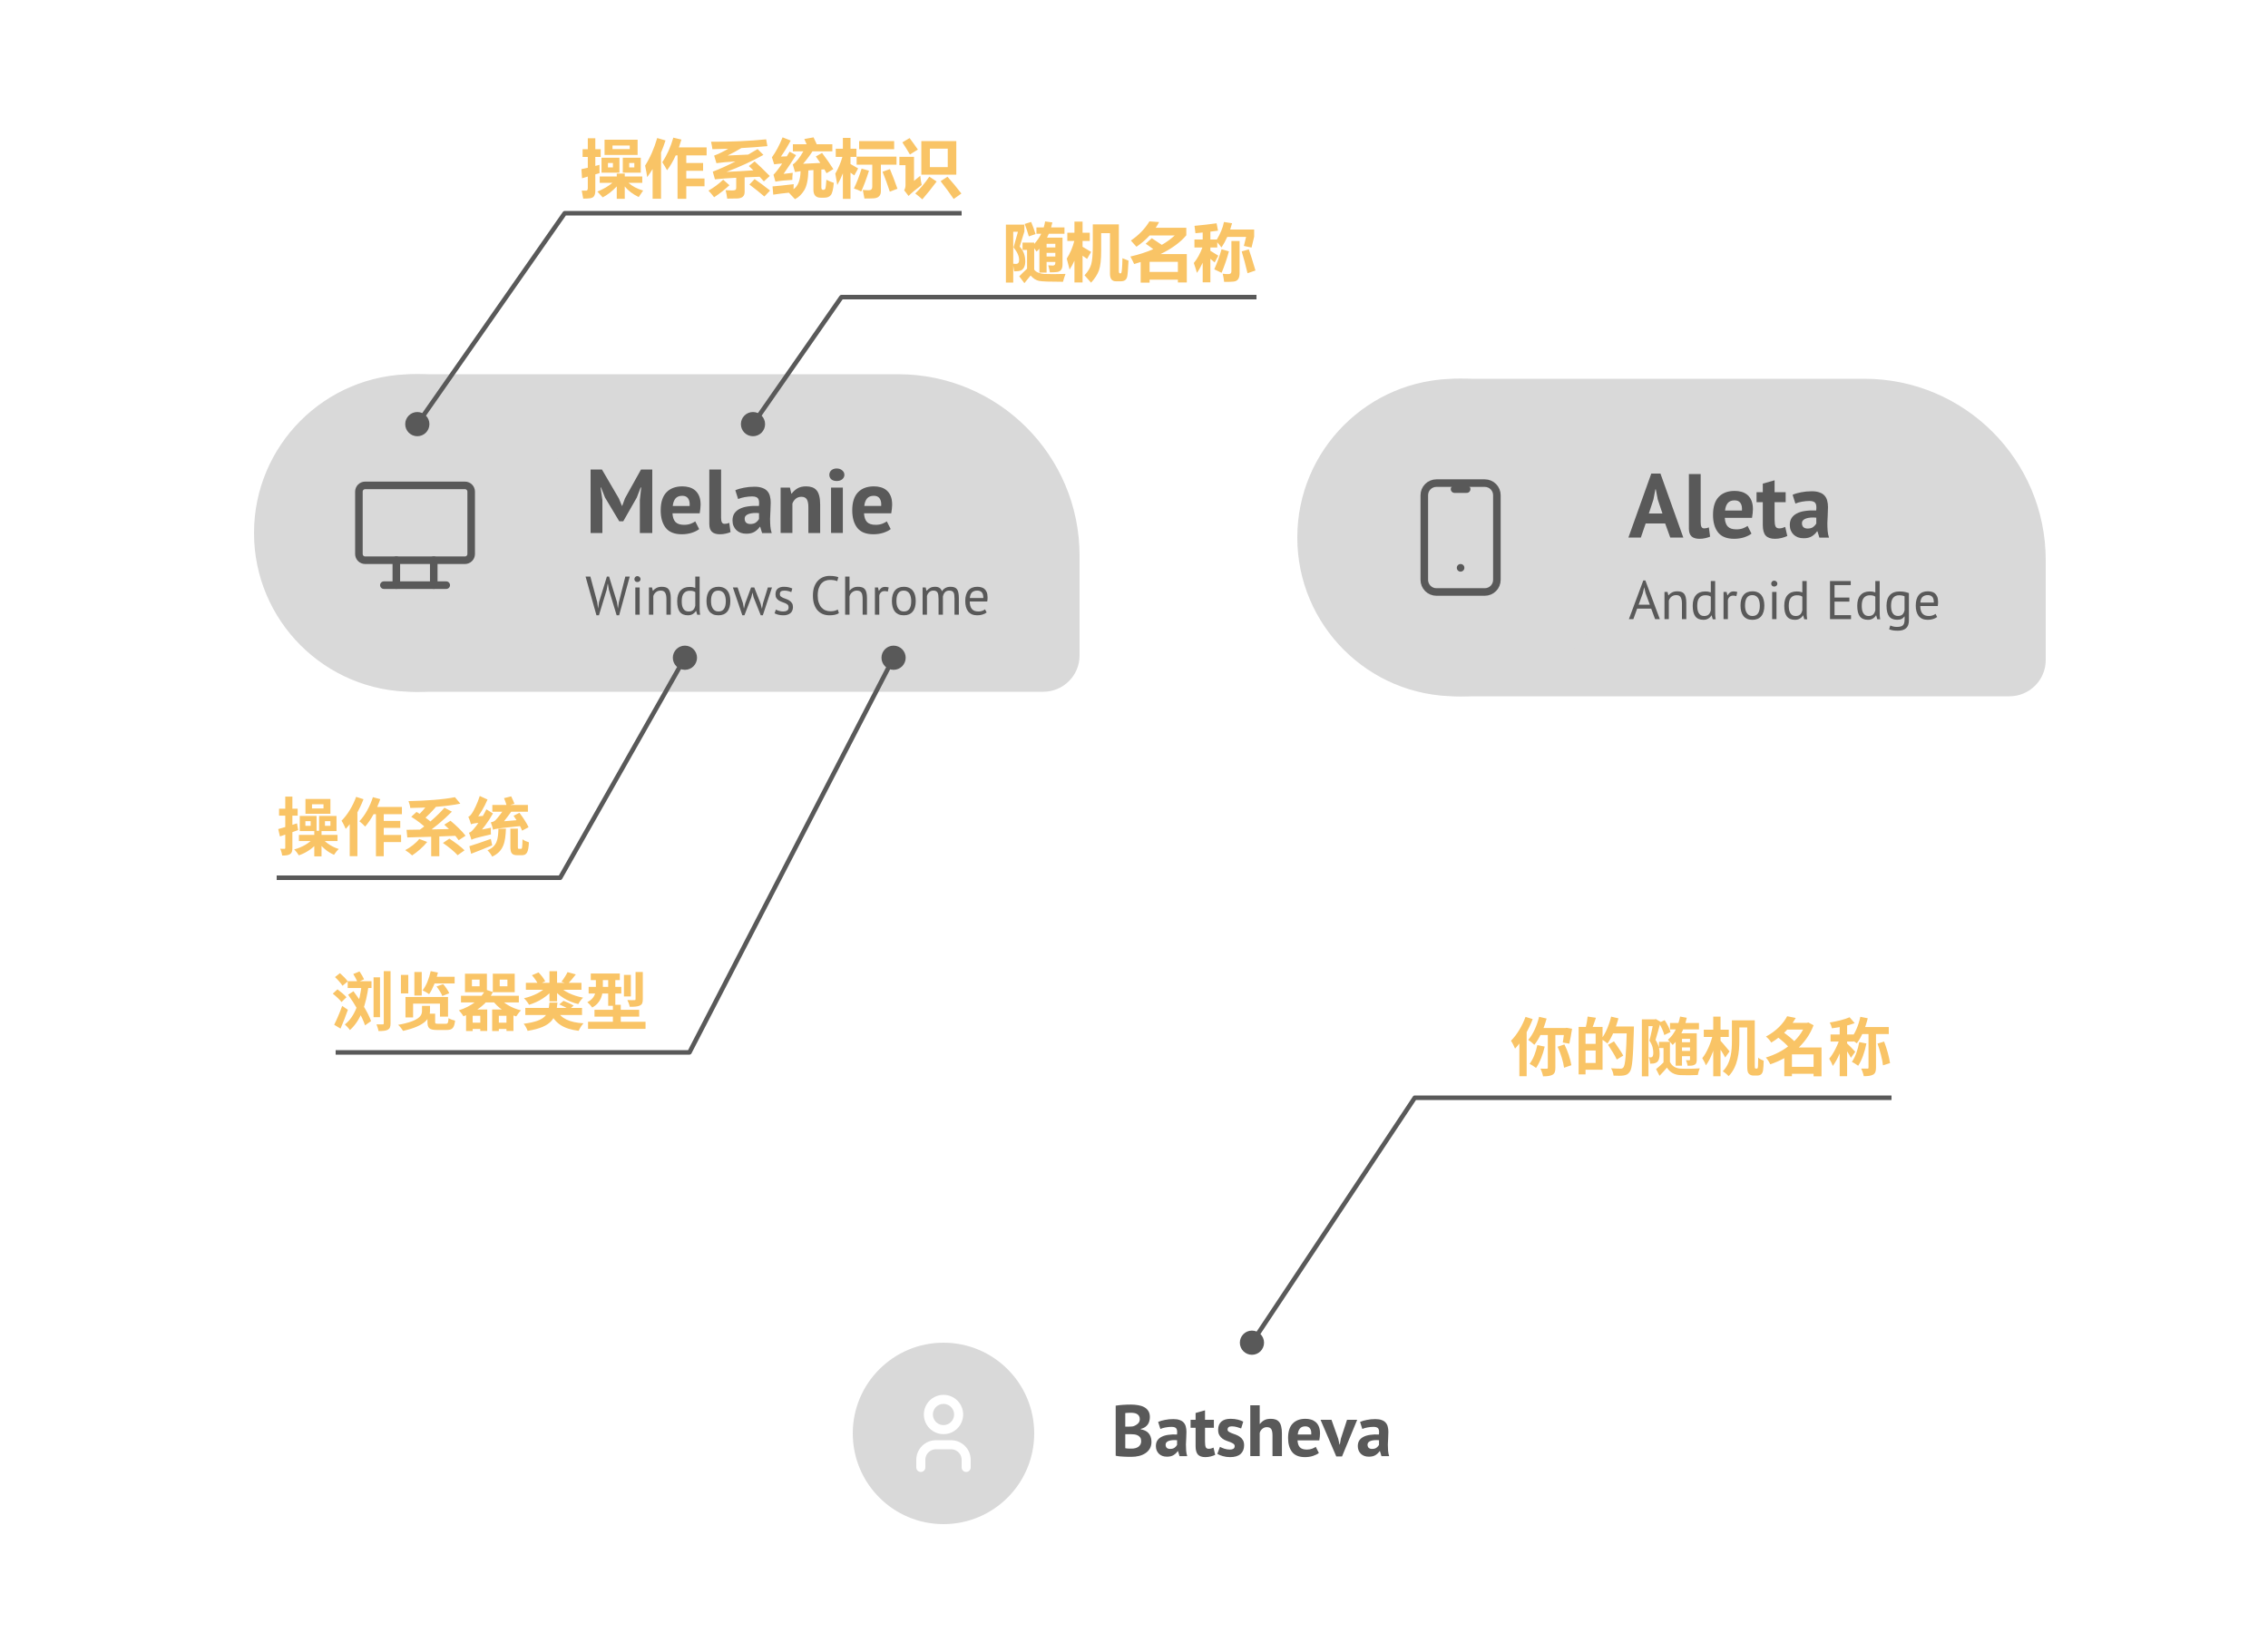 <?xml version="1.0" encoding="UTF-8"?>
<svg fill="none" viewBox="0 0 500 360" xmlns="http://www.w3.org/2000/svg">
<rect width="500" height="360" fill="#fff"/>
<path d="m56 117.5c0-19.33 15.67-35 35-35h107c22.091 0 40 17.909 40 40v22c0 4.418-3.582 8-8 8h-139c-19.33 0-35-15.67-35-35z" fill="#D9D9D9"/>
<circle cx="92" cy="117.5" r="35" fill="#D9D9D9"/>
<g clip-path="url(#c)" stroke="#595959" stroke-linecap="round" stroke-linejoin="round" stroke-width="1.667">
<path d="m79.125 108.38c0-0.365 0.145-0.714 0.403-0.972 0.258-0.258 0.608-0.403 0.972-0.403h22c0.365 0 0.714 0.145 0.972 0.403s0.403 0.607 0.403 0.972v13.75c0 0.365-0.145 0.714-0.403 0.972s-0.607 0.403-0.972 0.403h-22c-0.365 0-0.714-0.145-0.972-0.403-0.258-0.258-0.403-0.607-0.403-0.972v-13.75z"/>
<path d="m84.625 129h13.75"/>
<path d="m87.375 123.5v5.5"/>
<path d="m95.625 123.5v5.5"/>
</g>
<path d="m141.06 110.24 0.3-2.78h-0.12l-0.86 2.24-2.98 5.22h-0.88l-3.14-5.24-0.88-2.22h-0.1l0.4 2.76v7.28h-2.6v-14h2.5l3.74 6.4 0.66 1.6h0.08l0.6-1.64 3.54-6.36h2.48v14h-2.74v-7.26zm13.076 6.4c-0.4 0.32-0.947 0.593-1.64 0.82-0.68 0.213-1.407 0.32-2.18 0.32-1.613 0-2.793-0.467-3.54-1.4-0.747-0.947-1.12-2.24-1.12-3.88 0-1.76 0.42-3.08 1.26-3.96s2.02-1.32 3.54-1.32c0.507 0 1 0.067 1.48 0.2s0.907 0.353 1.28 0.66 0.673 0.72 0.9 1.24 0.34 1.167 0.34 1.94c0 0.28-0.02 0.58-0.06 0.9-0.027 0.32-0.073 0.653-0.14 1h-6c0.04 0.84 0.253 1.473 0.64 1.9 0.4 0.427 1.04 0.64 1.92 0.64 0.547 0 1.033-0.08 1.46-0.24 0.44-0.173 0.773-0.347 1-0.52l0.86 1.7zm-3.72-7.34c-0.68 0-1.187 0.207-1.52 0.62-0.32 0.4-0.513 0.94-0.58 1.62h3.72c0.053-0.72-0.06-1.273-0.34-1.66-0.267-0.387-0.693-0.58-1.28-0.58zm8.556 4.84c0 0.467 0.06 0.807 0.18 1.02s0.314 0.32 0.58 0.32c0.16 0 0.314-0.013 0.46-0.04 0.16-0.027 0.354-0.087 0.58-0.18l0.28 2.04c-0.213 0.107-0.54 0.213-0.98 0.32s-0.893 0.16-1.36 0.16c-0.76 0-1.34-0.173-1.74-0.52-0.4-0.36-0.6-0.947-0.6-1.76v-12h2.6v10.64zm3.139-6.06c0.534-0.24 1.167-0.427 1.9-0.56 0.734-0.147 1.5-0.22 2.3-0.22 0.694 0 1.274 0.087 1.74 0.26 0.467 0.16 0.834 0.393 1.1 0.7 0.28 0.307 0.474 0.673 0.58 1.1 0.12 0.427 0.18 0.907 0.18 1.44 0 0.587-0.02 1.18-0.06 1.78-0.04 0.587-0.066 1.167-0.08 1.74 0 0.573 0.02 1.133 0.06 1.68 0.04 0.533 0.14 1.04 0.3 1.52h-2.12l-0.42-1.38h-0.1c-0.266 0.413-0.64 0.773-1.12 1.08-0.466 0.293-1.073 0.44-1.82 0.44-0.466 0-0.886-0.067-1.26-0.2-0.373-0.147-0.693-0.347-0.96-0.6-0.266-0.267-0.473-0.573-0.62-0.92-0.146-0.36-0.22-0.76-0.22-1.2 0-0.613 0.134-1.127 0.4-1.54 0.28-0.427 0.674-0.767 1.18-1.02 0.52-0.267 1.134-0.447 1.84-0.54 0.72-0.107 1.52-0.14 2.4-0.1 0.094-0.747 0.04-1.28-0.16-1.6-0.2-0.333-0.646-0.5-1.34-0.5-0.52 0-1.073 0.053-1.66 0.16-0.573 0.107-1.046 0.247-1.42 0.42l-0.62-1.94zm3.3 7.44c0.52 0 0.934-0.113 1.24-0.34 0.307-0.24 0.534-0.493 0.68-0.76v-1.3c-0.413-0.04-0.813-0.047-1.2-0.02-0.373 0.027-0.706 0.087-1 0.18-0.293 0.093-0.526 0.227-0.7 0.4-0.173 0.173-0.26 0.393-0.26 0.66 0 0.373 0.107 0.667 0.32 0.88 0.227 0.2 0.534 0.3 0.92 0.3zm12.802 1.98v-5.68c0-0.813-0.12-1.4-0.36-1.76-0.227-0.36-0.62-0.54-1.18-0.54-0.493 0-0.913 0.147-1.26 0.44-0.333 0.28-0.573 0.633-0.72 1.06v6.48h-2.6v-10h2.06l0.3 1.32h0.08c0.307-0.427 0.713-0.8 1.22-1.12s1.16-0.48 1.96-0.48c0.493 0 0.933 0.067 1.32 0.2s0.713 0.353 0.98 0.66 0.467 0.727 0.6 1.26c0.133 0.52 0.2 1.167 0.2 1.94v6.22h-2.6zm4.999-10h2.6v10h-2.6v-10zm-0.38-2.82c0-0.387 0.14-0.713 0.42-0.98 0.293-0.28 0.693-0.42 1.2-0.42 0.506 0 0.913 0.14 1.22 0.42 0.32 0.267 0.48 0.593 0.48 0.98s-0.16 0.713-0.48 0.98c-0.307 0.253-0.714 0.38-1.22 0.38-0.507 0-0.907-0.127-1.2-0.38-0.28-0.267-0.42-0.593-0.42-0.98zm13.531 11.96c-0.4 0.32-0.947 0.593-1.64 0.82-0.68 0.213-1.407 0.32-2.18 0.32-1.614 0-2.794-0.467-3.54-1.4-0.747-0.947-1.12-2.24-1.12-3.88 0-1.76 0.42-3.08 1.26-3.96s2.02-1.32 3.54-1.32c0.506 0 1 0.067 1.48 0.2s0.906 0.353 1.28 0.66c0.373 0.307 0.673 0.72 0.9 1.24 0.226 0.52 0.34 1.167 0.34 1.94 0 0.28-0.02 0.58-0.06 0.9-0.027 0.32-0.074 0.653-0.14 1h-6c0.04 0.84 0.253 1.473 0.64 1.9 0.4 0.427 1.04 0.64 1.92 0.64 0.546 0 1.033-0.08 1.46-0.24 0.44-0.173 0.773-0.347 1-0.52l0.86 1.7zm-3.72-7.34c-0.68 0-1.187 0.207-1.52 0.62-0.32 0.4-0.514 0.94-0.58 1.62h3.72c0.053-0.72-0.06-1.273-0.34-1.66-0.267-0.387-0.694-0.58-1.28-0.58z" fill="#595959"/>
<path d="m131.66 132.73 0.192 1.392h0.012l0.204-1.416 1.728-5.604h0.48l1.74 5.628 0.204 1.392h0.012l0.216-1.416 1.416-5.604h0.972l-2.34 8.532h-0.552l-1.704-5.628-0.216-1.272h-0.06l-0.216 1.284-1.704 5.616h-0.552l-2.4-8.532h1.056l1.512 5.628zm8.402-3.228h0.96v6h-0.96v-6zm-0.204-1.824c0-0.184 0.06-0.34 0.18-0.468 0.128-0.136 0.288-0.204 0.479-0.204 0.193 0 0.357 0.068 0.493 0.204 0.136 0.128 0.204 0.284 0.204 0.468s-0.068 0.336-0.204 0.456-0.3 0.18-0.493 0.18c-0.191 0-0.351-0.06-0.479-0.18-0.12-0.12-0.18-0.272-0.18-0.456zm7.062 7.824v-3.42c0-0.624-0.092-1.092-0.276-1.404-0.176-0.32-0.504-0.48-0.984-0.48-0.424 0-0.776 0.116-1.056 0.348-0.272 0.224-0.464 0.508-0.576 0.852v4.104h-0.96v-6h0.672l0.18 0.732h0.048c0.192-0.256 0.448-0.464 0.768-0.624 0.328-0.168 0.716-0.252 1.164-0.252 0.328 0 0.616 0.04 0.864 0.12 0.248 0.072 0.452 0.204 0.612 0.396 0.168 0.192 0.292 0.452 0.372 0.78 0.088 0.32 0.132 0.728 0.132 1.224v3.624h-0.96zm7.319-2.064c0 0.408 4e-3 0.78 0.012 1.116 8e-3 0.328 0.044 0.652 0.108 0.972h-0.648l-0.24-0.852h-0.048c-0.16 0.28-0.392 0.512-0.696 0.696s-0.66 0.276-1.068 0.276c-0.8 0-1.396-0.252-1.788-0.756-0.384-0.504-0.576-1.292-0.576-2.364 0-1.024 0.24-1.8 0.72-2.328 0.488-0.536 1.156-0.804 2.004-0.804 0.296 0 0.528 0.016 0.696 0.048 0.176 0.032 0.364 0.084 0.564 0.156v-2.496h0.96v6.336zm-2.424 1.368c0.408 0 0.732-0.104 0.972-0.312 0.24-0.216 0.404-0.54 0.492-0.972v-2.976c-0.144-0.112-0.308-0.192-0.492-0.24s-0.428-0.072-0.732-0.072c-0.552 0-0.984 0.184-1.296 0.552-0.312 0.36-0.468 0.94-0.468 1.74 0 0.328 0.024 0.632 0.072 0.912 0.056 0.28 0.144 0.52 0.264 0.72s0.276 0.36 0.468 0.48c0.2 0.112 0.44 0.168 0.72 0.168zm3.937-2.304c0-1.016 0.224-1.792 0.672-2.328 0.456-0.544 1.108-0.816 1.956-0.816 0.448 0 0.836 0.076 1.164 0.228 0.336 0.144 0.612 0.356 0.828 0.636 0.216 0.272 0.376 0.604 0.48 0.996 0.104 0.384 0.156 0.812 0.156 1.284 0 1.016-0.228 1.796-0.684 2.34-0.448 0.536-1.096 0.804-1.944 0.804-0.448 0-0.84-0.072-1.176-0.216-0.328-0.152-0.6-0.364-0.816-0.636-0.216-0.28-0.376-0.612-0.48-0.996-0.104-0.392-0.156-0.824-0.156-1.296zm0.996 0c0 0.304 0.028 0.596 0.084 0.876 0.064 0.28 0.16 0.524 0.288 0.732s0.296 0.376 0.504 0.504 0.46 0.192 0.756 0.192c1.088 8e-3 1.632-0.76 1.632-2.304 0-0.312-0.032-0.608-0.096-0.888-0.056-0.28-0.148-0.524-0.276-0.732s-0.296-0.372-0.504-0.492c-0.208-0.128-0.46-0.192-0.756-0.192-1.088-8e-3 -1.632 0.76-1.632 2.304zm9.533-3 1.38 3.504 0.3 1.152h0.024l0.228-1.176 1.068-3.48h0.912l-2.016 6.132h-0.468l-1.572-3.96-0.228-0.984h-0.036l-0.24 0.996-1.512 3.948h-0.468l-2.088-6.132h1.044l1.188 3.492 0.204 1.164h0.012l0.288-1.188 1.284-3.468h0.696zm7.576 4.368c0-0.24-0.072-0.428-0.216-0.564s-0.324-0.248-0.54-0.336c-0.208-0.096-0.44-0.184-0.696-0.264-0.248-0.088-0.48-0.196-0.696-0.324-0.208-0.136-0.384-0.308-0.528-0.516s-0.216-0.488-0.216-0.84c0-0.576 0.164-0.996 0.492-1.26 0.328-0.272 0.784-0.408 1.368-0.408 0.432 0 0.792 0.04 1.08 0.12 0.296 0.072 0.552 0.16 0.768 0.264l-0.228 0.792c-0.184-0.088-0.408-0.164-0.672-0.228-0.256-0.072-0.532-0.108-0.828-0.108-0.352 0-0.612 0.06-0.78 0.18-0.16 0.12-0.24 0.328-0.24 0.624 0 0.208 0.072 0.372 0.216 0.492 0.144 0.112 0.32 0.216 0.528 0.312 0.216 0.088 0.448 0.176 0.696 0.264 0.256 0.088 0.488 0.204 0.696 0.348 0.216 0.144 0.396 0.328 0.54 0.552 0.144 0.216 0.216 0.504 0.216 0.864 0 0.256-0.044 0.496-0.132 0.72-0.08 0.224-0.208 0.416-0.384 0.576s-0.396 0.284-0.66 0.372c-0.256 0.096-0.56 0.144-0.912 0.144-0.456 0-0.844-0.044-1.164-0.132s-0.588-0.192-0.804-0.312l0.288-0.816c0.184 0.104 0.424 0.2 0.72 0.288s0.596 0.132 0.9 0.132c0.344 0 0.628-0.068 0.852-0.204s0.336-0.38 0.336-0.732zm11.082 1.284c-0.24 0.184-0.544 0.312-0.912 0.384s-0.76 0.108-1.176 0.108c-0.504 0-0.976-0.084-1.416-0.252-0.44-0.176-0.824-0.44-1.152-0.792s-0.588-0.8-0.78-1.344c-0.192-0.552-0.288-1.204-0.288-1.956 0-0.784 0.104-1.448 0.312-1.992 0.216-0.552 0.496-1 0.84-1.344 0.352-0.352 0.744-0.608 1.176-0.768s0.872-0.24 1.32-0.24c0.48 0 0.872 0.028 1.176 0.084 0.304 0.048 0.564 0.116 0.78 0.204l-0.24 0.876c-0.384-0.184-0.932-0.276-1.644-0.276-0.328 0-0.652 0.06-0.972 0.18s-0.608 0.316-0.864 0.588c-0.248 0.272-0.448 0.628-0.6 1.068s-0.228 0.98-0.228 1.62c0 0.576 0.072 1.08 0.216 1.512s0.34 0.792 0.588 1.08c0.256 0.288 0.552 0.504 0.888 0.648 0.344 0.144 0.716 0.216 1.116 0.216 0.36 0 0.672-0.036 0.936-0.108 0.272-0.072 0.5-0.164 0.684-0.276l0.24 0.78zm5.235 0.348v-3.42c0-0.312-0.02-0.584-0.06-0.816-0.032-0.24-0.096-0.436-0.192-0.588-0.096-0.16-0.228-0.28-0.396-0.36-0.16-0.08-0.372-0.12-0.636-0.12-0.376 0-0.716 0.124-1.02 0.372-0.304 0.24-0.5 0.552-0.588 0.936v3.996h-0.96v-8.4h0.96v3.072h0.048c0.208-0.248 0.456-0.444 0.744-0.588 0.296-0.152 0.66-0.228 1.092-0.228 0.336 0 0.628 0.04 0.876 0.12 0.248 0.072 0.452 0.204 0.612 0.396 0.168 0.192 0.288 0.452 0.36 0.78 0.08 0.32 0.12 0.728 0.12 1.224v3.624h-0.96zm5.543-5.076c-0.24-0.08-0.468-0.12-0.684-0.12-0.344 0-0.616 0.096-0.816 0.288-0.2 0.184-0.324 0.42-0.372 0.708v4.2h-0.96v-6h0.672l0.18 0.732h0.048c0.152-0.272 0.332-0.48 0.54-0.624 0.216-0.152 0.488-0.228 0.816-0.228 0.232 0 0.492 0.04 0.78 0.12l-0.204 0.924zm0.91 2.076c0-1.016 0.224-1.792 0.672-2.328 0.456-0.544 1.108-0.816 1.956-0.816 0.448 0 0.836 0.076 1.164 0.228 0.336 0.144 0.612 0.356 0.828 0.636 0.216 0.272 0.376 0.604 0.48 0.996 0.104 0.384 0.156 0.812 0.156 1.284 0 1.016-0.228 1.796-0.684 2.34-0.448 0.536-1.096 0.804-1.944 0.804-0.448 0-0.84-0.072-1.176-0.216-0.328-0.152-0.6-0.364-0.816-0.636-0.216-0.28-0.376-0.612-0.48-0.996-0.104-0.392-0.156-0.824-0.156-1.296zm0.996 0c0 0.304 0.028 0.596 0.084 0.876 0.064 0.28 0.16 0.524 0.288 0.732s0.296 0.376 0.504 0.504 0.46 0.192 0.756 0.192c1.088 8e-3 1.632-0.76 1.632-2.304 0-0.312-0.032-0.608-0.096-0.888-0.056-0.28-0.148-0.524-0.276-0.732s-0.296-0.372-0.504-0.492c-0.208-0.128-0.46-0.192-0.756-0.192-1.088-8e-3 -1.632 0.76-1.632 2.304zm9.29 3v-3.396c0-0.32-0.016-0.596-0.048-0.828-0.024-0.24-0.076-0.44-0.156-0.6s-0.196-0.28-0.348-0.36c-0.144-0.08-0.336-0.12-0.576-0.12-0.368 0-0.676 0.112-0.924 0.336-0.24 0.224-0.408 0.504-0.504 0.84v4.128h-0.96v-6h0.672l0.18 0.732h0.048c0.216-0.256 0.464-0.464 0.744-0.624 0.288-0.168 0.66-0.252 1.116-0.252 0.384 0 0.696 0.076 0.936 0.228 0.248 0.144 0.44 0.4 0.576 0.768 0.184-0.312 0.436-0.556 0.756-0.732 0.328-0.176 0.696-0.264 1.104-0.264 0.336 0 0.62 0.04 0.852 0.12 0.232 0.072 0.424 0.204 0.576 0.396s0.26 0.452 0.324 0.78c0.072 0.328 0.108 0.744 0.108 1.248v3.6h-0.96v-3.612c0-0.288-0.016-0.536-0.048-0.744-0.024-0.216-0.08-0.392-0.168-0.528-0.08-0.144-0.196-0.248-0.348-0.312-0.144-0.072-0.336-0.108-0.576-0.108-0.4 0-0.712 0.112-0.936 0.336s-0.384 0.544-0.48 0.96v4.008h-0.96zm10.602-0.48c-0.24 0.192-0.544 0.344-0.912 0.456-0.36 0.112-0.744 0.168-1.152 0.168-0.456 0-0.852-0.072-1.188-0.216-0.336-0.152-0.612-0.364-0.828-0.636-0.216-0.28-0.376-0.612-0.48-0.996s-0.156-0.816-0.156-1.296c0-1.024 0.228-1.804 0.684-2.34s1.108-0.804 1.956-0.804c0.272 0 0.544 0.032 0.816 0.096 0.272 0.056 0.516 0.168 0.732 0.336s0.392 0.408 0.528 0.72c0.136 0.304 0.204 0.708 0.204 1.212 0 0.264-0.024 0.556-0.072 0.876h-3.852c0 0.352 0.036 0.664 0.108 0.936s0.184 0.504 0.336 0.696c0.152 0.184 0.348 0.328 0.588 0.432 0.248 0.096 0.548 0.144 0.9 0.144 0.272 0 0.544-0.048 0.816-0.144s0.476-0.208 0.612-0.336l0.36 0.696zm-2.064-4.824c-0.472 0-0.852 0.124-1.14 0.372-0.28 0.248-0.448 0.672-0.504 1.272h2.976c0-0.608-0.116-1.032-0.348-1.272-0.232-0.248-0.56-0.372-0.984-0.372z" fill="#595959"/>
<path d="m286 118.5c0-19.33 15.67-35 35-35h90c22.091 0 40 17.909 40 40v22c0 4.418-3.582 8-8 8h-122c-19.33 0-35-15.67-35-35z" fill="#D9D9D9"/>
<circle cx="322" cy="118.5" r="35" fill="#D9D9D9"/>
<g clip-path="url(#b)" stroke="#595959" stroke-linecap="round" stroke-linejoin="round" stroke-width="1.667">
<path d="m314 109.17c0-0.708 0.281-1.386 0.781-1.886s1.178-0.781 1.886-0.781h10.666c0.708 0 1.386 0.281 1.886 0.781s0.781 1.178 0.781 1.886v18.666c0 0.708-0.281 1.386-0.781 1.886s-1.178 0.781-1.886 0.781h-10.666c-0.708 0-1.386-0.281-1.886-0.781s-0.781-1.178-0.781-1.886v-18.666z"/>
<path d="m320.67 107.83h2.666"/>
<path d="m322 125.17v0.013"/>
</g>
<path d="m367.1 115.4h-4.3l-1.06 3.1h-2.74l5.04-14.1h2.02l5.04 14.1h-2.88l-1.12-3.1zm-3.6-2.2h3l-1.04-3.12-0.42-2.2h-0.1l-0.42 2.22-1.02 3.1zm11.429 1.94c0 0.467 0.06 0.807 0.18 1.02s0.314 0.32 0.58 0.32c0.16 0 0.314-0.013 0.46-0.04 0.16-0.027 0.354-0.087 0.58-0.18l0.28 2.04c-0.213 0.107-0.54 0.213-0.98 0.32s-0.893 0.16-1.36 0.16c-0.76 0-1.34-0.173-1.74-0.52-0.4-0.36-0.6-0.947-0.6-1.76v-12h2.6v10.64zm11.199 2.5c-0.4 0.32-0.946 0.593-1.64 0.82-0.68 0.213-1.406 0.32-2.18 0.32-1.613 0-2.793-0.467-3.54-1.4-0.746-0.947-1.12-2.24-1.12-3.88 0-1.76 0.42-3.08 1.26-3.96s2.02-1.32 3.54-1.32c0.507 0 1 0.067 1.48 0.2s0.907 0.353 1.28 0.66c0.374 0.307 0.674 0.72 0.9 1.24 0.227 0.52 0.34 1.167 0.34 1.94 0 0.28-0.02 0.58-0.06 0.9-0.026 0.32-0.073 0.653-0.14 1h-6c0.04 0.84 0.254 1.473 0.64 1.9 0.4 0.427 1.04 0.64 1.92 0.64 0.547 0 1.034-0.08 1.46-0.24 0.44-0.173 0.774-0.347 1-0.52l0.86 1.7zm-3.72-7.34c-0.68 0-1.186 0.207-1.52 0.62-0.32 0.4-0.513 0.94-0.58 1.62h3.72c0.054-0.72-0.06-1.273-0.34-1.66-0.266-0.387-0.693-0.58-1.28-0.58zm4.837-1.8h1.38v-1.88l2.6-0.74v2.62h2.44v2.2h-2.44v3.84c0 0.693 0.066 1.193 0.2 1.5 0.146 0.293 0.413 0.44 0.8 0.44 0.266 0 0.493-0.027 0.68-0.08 0.2-0.053 0.42-0.133 0.66-0.24l0.46 2c-0.36 0.173-0.78 0.32-1.26 0.44s-0.967 0.18-1.46 0.18c-0.92 0-1.6-0.233-2.04-0.7-0.427-0.48-0.64-1.26-0.64-2.34v-5.04h-1.38v-2.2zm7.952 0.58c0.534-0.24 1.167-0.427 1.9-0.56 0.734-0.147 1.5-0.22 2.3-0.22 0.694 0 1.274 0.087 1.74 0.26 0.467 0.16 0.834 0.393 1.1 0.7 0.28 0.307 0.474 0.673 0.58 1.1 0.12 0.427 0.18 0.907 0.18 1.44 0 0.587-0.02 1.18-0.06 1.78-0.04 0.587-0.066 1.167-0.08 1.74 0 0.573 0.02 1.133 0.06 1.68 0.04 0.533 0.14 1.04 0.3 1.52h-2.12l-0.42-1.38h-0.1c-0.266 0.413-0.64 0.773-1.12 1.08-0.466 0.293-1.073 0.44-1.82 0.44-0.466 0-0.886-0.067-1.26-0.2-0.373-0.147-0.693-0.347-0.96-0.6-0.266-0.267-0.473-0.573-0.62-0.92-0.146-0.36-0.22-0.76-0.22-1.2 0-0.613 0.134-1.127 0.4-1.54 0.28-0.427 0.674-0.767 1.18-1.02 0.52-0.267 1.134-0.447 1.84-0.54 0.72-0.107 1.52-0.14 2.4-0.1 0.094-0.747 0.04-1.28-0.16-1.6-0.2-0.333-0.646-0.5-1.34-0.5-0.52 0-1.073 0.053-1.66 0.16-0.573 0.107-1.046 0.247-1.42 0.42l-0.62-1.94zm3.3 7.44c0.52 0 0.934-0.113 1.24-0.34 0.307-0.24 0.534-0.493 0.68-0.76v-1.3c-0.413-0.04-0.813-0.047-1.2-0.02-0.373 0.027-0.706 0.087-1 0.18-0.293 0.093-0.526 0.227-0.7 0.4-0.173 0.173-0.26 0.393-0.26 0.66 0 0.373 0.107 0.667 0.32 0.88 0.227 0.2 0.534 0.3 0.92 0.3z" fill="#595959"/>
<path d="m364.02 134.17h-3.096l-0.84 2.328h-0.984l3.18-8.532h0.456l3.192 8.532h-1.044l-0.864-2.328zm-2.772-0.864h2.472l-0.936-2.556-0.3-1.272h-0.012l-0.3 1.296-0.924 2.532zm9.552 3.192v-3.42c0-0.624-0.092-1.092-0.276-1.404-0.176-0.32-0.504-0.48-0.984-0.48-0.424 0-0.776 0.116-1.056 0.348-0.272 0.224-0.464 0.508-0.576 0.852v4.104h-0.96v-6h0.672l0.18 0.732h0.048c0.192-0.256 0.448-0.464 0.768-0.624 0.328-0.168 0.716-0.252 1.164-0.252 0.328 0 0.616 0.04 0.864 0.12 0.248 0.072 0.452 0.204 0.612 0.396 0.168 0.192 0.292 0.452 0.372 0.78 0.088 0.32 0.132 0.728 0.132 1.224v3.624h-0.96zm7.318-2.064c0 0.408 4e-3 0.78 0.012 1.116 8e-3 0.328 0.044 0.652 0.108 0.972h-0.648l-0.24-0.852h-0.048c-0.16 0.28-0.392 0.512-0.696 0.696s-0.66 0.276-1.068 0.276c-0.8 0-1.396-0.252-1.788-0.756-0.384-0.504-0.576-1.292-0.576-2.364 0-1.024 0.24-1.8 0.72-2.328 0.488-0.536 1.156-0.804 2.004-0.804 0.296 0 0.528 0.016 0.696 0.048 0.176 0.032 0.364 0.084 0.564 0.156v-2.496h0.96v6.336zm-2.424 1.368c0.408 0 0.732-0.104 0.972-0.312 0.24-0.216 0.404-0.54 0.492-0.972v-2.976c-0.144-0.112-0.308-0.192-0.492-0.24s-0.428-0.072-0.732-0.072c-0.552 0-0.984 0.184-1.296 0.552-0.312 0.36-0.468 0.94-0.468 1.74 0 0.328 0.024 0.632 0.072 0.912 0.056 0.28 0.144 0.52 0.264 0.72s0.276 0.36 0.468 0.48c0.2 0.112 0.44 0.168 0.72 0.168zm7.105-4.38c-0.24-0.08-0.468-0.12-0.684-0.12-0.344 0-0.616 0.096-0.816 0.288-0.2 0.184-0.324 0.42-0.372 0.708v4.2h-0.96v-6h0.672l0.18 0.732h0.048c0.152-0.272 0.332-0.48 0.54-0.624 0.216-0.152 0.488-0.228 0.816-0.228 0.232 0 0.492 0.04 0.78 0.12l-0.204 0.924zm0.91 2.076c0-1.016 0.224-1.792 0.672-2.328 0.456-0.544 1.108-0.816 1.956-0.816 0.448 0 0.836 0.076 1.164 0.228 0.336 0.144 0.612 0.356 0.828 0.636 0.216 0.272 0.376 0.604 0.48 0.996 0.104 0.384 0.156 0.812 0.156 1.284 0 1.016-0.228 1.796-0.684 2.34-0.448 0.536-1.096 0.804-1.944 0.804-0.448 0-0.84-0.072-1.176-0.216-0.328-0.152-0.6-0.364-0.816-0.636-0.216-0.28-0.376-0.612-0.48-0.996-0.104-0.392-0.156-0.824-0.156-1.296zm0.996 0c0 0.304 0.028 0.596 0.084 0.876 0.064 0.28 0.16 0.524 0.288 0.732s0.296 0.376 0.504 0.504 0.46 0.192 0.756 0.192c1.088 8e-3 1.632-0.76 1.632-2.304 0-0.312-0.032-0.608-0.096-0.888-0.056-0.28-0.148-0.524-0.276-0.732s-0.296-0.372-0.504-0.492c-0.208-0.128-0.46-0.192-0.756-0.192-1.088-8e-3 -1.632 0.76-1.632 2.304zm5.978-3h0.96v6h-0.96v-6zm-0.204-1.824c0-0.184 0.06-0.34 0.18-0.468 0.128-0.136 0.288-0.204 0.48-0.204s0.356 0.068 0.492 0.204c0.136 0.128 0.204 0.284 0.204 0.468s-0.068 0.336-0.204 0.456-0.3 0.18-0.492 0.18-0.352-0.06-0.48-0.18c-0.12-0.12-0.18-0.272-0.18-0.456zm7.819 5.76c0 0.408 4e-3 0.78 0.012 1.116 8e-3 0.328 0.044 0.652 0.108 0.972h-0.648l-0.24-0.852h-0.048c-0.16 0.28-0.392 0.512-0.696 0.696s-0.66 0.276-1.068 0.276c-0.8 0-1.396-0.252-1.788-0.756-0.384-0.504-0.576-1.292-0.576-2.364 0-1.024 0.24-1.8 0.72-2.328 0.488-0.536 1.156-0.804 2.004-0.804 0.296 0 0.528 0.016 0.696 0.048 0.176 0.032 0.364 0.084 0.564 0.156v-2.496h0.96v6.336zm-2.424 1.368c0.408 0 0.732-0.104 0.972-0.312 0.24-0.216 0.404-0.54 0.492-0.972v-2.976c-0.144-0.112-0.308-0.192-0.492-0.24s-0.428-0.072-0.732-0.072c-0.552 0-0.984 0.184-1.296 0.552-0.312 0.36-0.468 0.94-0.468 1.74 0 0.328 0.024 0.632 0.072 0.912 0.056 0.28 0.144 0.52 0.264 0.72s0.276 0.36 0.468 0.48c0.2 0.112 0.44 0.168 0.72 0.168zm7.568-7.704h4.572v0.888h-3.576v2.748h3.276v0.888h-3.276v2.988h3.636v0.888h-4.632v-8.4zm10.946 6.336c0 0.408 4e-3 0.78 0.012 1.116 8e-3 0.328 0.044 0.652 0.108 0.972h-0.648l-0.24-0.852h-0.048c-0.16 0.28-0.392 0.512-0.696 0.696s-0.66 0.276-1.068 0.276c-0.8 0-1.396-0.252-1.788-0.756-0.384-0.504-0.576-1.292-0.576-2.364 0-1.024 0.24-1.8 0.72-2.328 0.488-0.536 1.156-0.804 2.004-0.804 0.296 0 0.528 0.016 0.696 0.048 0.176 0.032 0.364 0.084 0.564 0.156v-2.496h0.96v6.336zm-2.424 1.368c0.408 0 0.732-0.104 0.972-0.312 0.24-0.216 0.404-0.54 0.492-0.972v-2.976c-0.144-0.112-0.308-0.192-0.492-0.24s-0.428-0.072-0.732-0.072c-0.552 0-0.984 0.184-1.296 0.552-0.312 0.36-0.468 0.94-0.468 1.74 0 0.328 0.024 0.632 0.072 0.912 0.056 0.28 0.144 0.52 0.264 0.72s0.276 0.36 0.468 0.48c0.2 0.112 0.44 0.168 0.72 0.168zm8.869 0.972c0 0.776-0.208 1.348-0.624 1.716-0.408 0.368-1.016 0.552-1.824 0.552-0.48 0-0.868-0.032-1.164-0.096-0.288-0.056-0.536-0.132-0.744-0.228l0.252-0.816c0.184 0.072 0.388 0.14 0.612 0.204s0.516 0.096 0.876 0.096c0.336 0 0.608-0.032 0.816-0.096 0.216-0.056 0.388-0.156 0.516-0.3 0.128-0.136 0.216-0.316 0.264-0.54 0.048-0.216 0.072-0.476 0.072-0.78v-0.576h-0.048c-0.16 0.232-0.364 0.412-0.612 0.54-0.248 0.12-0.572 0.18-0.972 0.18-0.808 0-1.404-0.252-1.788-0.756-0.376-0.504-0.564-1.288-0.564-2.352 0-1.024 0.244-1.8 0.732-2.328 0.488-0.536 1.208-0.804 2.16-0.804 0.456 0 0.844 0.036 1.164 0.108 0.328 0.072 0.62 0.156 0.876 0.252v6.024zm-2.412-0.984c0.408 0 0.728-0.1 0.96-0.3 0.232-0.208 0.396-0.528 0.492-0.96v-3.072c-0.32-0.152-0.728-0.228-1.224-0.228-0.544 0-0.972 0.184-1.284 0.552s-0.468 0.944-0.468 1.728c0 0.336 0.028 0.644 0.084 0.924s0.144 0.52 0.264 0.72 0.276 0.356 0.468 0.468 0.428 0.168 0.708 0.168zm8.641 0.228c-0.24 0.192-0.544 0.344-0.912 0.456-0.36 0.112-0.744 0.168-1.152 0.168-0.456 0-0.852-0.072-1.188-0.216-0.336-0.152-0.612-0.364-0.828-0.636-0.216-0.28-0.376-0.612-0.48-0.996s-0.156-0.816-0.156-1.296c0-1.024 0.228-1.804 0.684-2.34s1.108-0.804 1.956-0.804c0.272 0 0.544 0.032 0.816 0.096 0.272 0.056 0.516 0.168 0.732 0.336s0.392 0.408 0.528 0.72c0.136 0.304 0.204 0.708 0.204 1.212 0 0.264-0.024 0.556-0.072 0.876h-3.852c0 0.352 0.036 0.664 0.108 0.936s0.184 0.504 0.336 0.696c0.152 0.184 0.348 0.328 0.588 0.432 0.248 0.096 0.548 0.144 0.9 0.144 0.272 0 0.544-0.048 0.816-0.144s0.476-0.208 0.612-0.336l0.36 0.696zm-2.064-4.824c-0.472 0-0.852 0.124-1.14 0.372-0.28 0.248-0.448 0.672-0.504 1.272h2.976c0-0.608-0.116-1.032-0.348-1.272-0.232-0.248-0.56-0.372-0.984-0.372z" fill="#595959"/>
<circle cx="208" cy="316" r="20" fill="#D9D9D9"/>
<g clip-path="url(#a)" stroke="#fff" stroke-linecap="round" stroke-linejoin="round" stroke-width="2">
<path d="m204.67 311.83c0 0.884 0.351 1.732 0.976 2.357s1.473 0.977 2.357 0.977 1.732-0.352 2.357-0.977 0.976-1.473 0.976-2.357-0.351-1.732-0.976-2.357-1.473-0.976-2.357-0.976-1.732 0.351-2.357 0.976-0.976 1.473-0.976 2.357z"/>
<path d="m203 323.5v-1.667c0-0.884 0.351-1.732 0.976-2.357s1.473-0.976 2.357-0.976h3.334c0.884 0 1.732 0.351 2.357 0.976s0.976 1.473 0.976 2.357v1.667"/>
</g>
<path d="m253.5 312.41c0 0.277-0.037 0.555-0.112 0.832-0.064 0.277-0.176 0.533-0.336 0.768-0.16 0.224-0.368 0.427-0.624 0.608-0.256 0.171-0.565 0.299-0.928 0.384v0.096c0.32 0.053 0.624 0.144 0.912 0.272s0.539 0.304 0.752 0.528 0.379 0.496 0.496 0.816c0.128 0.32 0.192 0.699 0.192 1.136 0 0.576-0.123 1.077-0.368 1.504-0.245 0.416-0.576 0.757-0.992 1.024-0.405 0.267-0.869 0.464-1.392 0.592s-1.061 0.192-1.616 0.192h-0.704c-0.277 0-0.581-0.011-0.912-0.032-0.32-0.011-0.651-0.032-0.992-0.064-0.331-0.032-0.635-0.08-0.912-0.144v-11.04c0.203-0.032 0.432-0.064 0.688-0.096 0.267-0.032 0.549-0.059 0.848-0.08s0.603-0.037 0.912-0.048c0.32-0.011 0.635-0.016 0.944-0.016 0.523 0 1.029 0.043 1.52 0.128 0.501 0.075 0.944 0.213 1.328 0.416 0.395 0.203 0.709 0.485 0.944 0.848s0.352 0.821 0.352 1.376zm-4 6.944c0.267 0 0.523-0.032 0.768-0.096 0.256-0.064 0.48-0.16 0.672-0.288 0.192-0.139 0.347-0.309 0.464-0.512s0.176-0.443 0.176-0.72c0-0.352-0.069-0.629-0.208-0.832s-0.32-0.357-0.544-0.464c-0.224-0.117-0.475-0.192-0.752-0.224s-0.555-0.048-0.832-0.048h-1.168v3.088c0.053 0.021 0.139 0.037 0.256 0.048s0.24 0.021 0.368 0.032c0.139 0 0.277 5e-3 0.416 0.016h0.384zm-0.72-4.848c0.149 0 0.32-5e-3 0.512-0.016 0.203-0.011 0.368-0.027 0.496-0.048 0.405-0.128 0.752-0.32 1.04-0.576 0.299-0.256 0.448-0.592 0.448-1.008 0-0.277-0.053-0.507-0.16-0.688s-0.251-0.325-0.432-0.432c-0.171-0.107-0.368-0.181-0.592-0.224s-0.459-0.064-0.704-0.064c-0.277 0-0.533 5e-3 -0.768 0.016s-0.416 0.027-0.544 0.048v2.992h0.704zm6.541-1.04c0.427-0.192 0.933-0.341 1.52-0.448 0.587-0.117 1.2-0.176 1.84-0.176 0.555 0 1.019 0.069 1.392 0.208 0.373 0.128 0.667 0.315 0.88 0.56 0.224 0.245 0.379 0.539 0.464 0.88 0.096 0.341 0.144 0.725 0.144 1.152 0 0.469-0.016 0.944-0.048 1.424-0.032 0.469-0.053 0.933-0.064 1.392 0 0.459 0.016 0.907 0.048 1.344 0.032 0.427 0.112 0.832 0.24 1.216h-1.696l-0.336-1.104h-0.08c-0.213 0.331-0.512 0.619-0.896 0.864-0.373 0.235-0.859 0.352-1.456 0.352-0.373 0-0.709-0.053-1.008-0.16-0.299-0.117-0.555-0.277-0.768-0.48-0.213-0.213-0.379-0.459-0.496-0.736-0.117-0.288-0.176-0.608-0.176-0.96 0-0.491 0.107-0.901 0.32-1.232 0.224-0.341 0.539-0.613 0.944-0.816 0.416-0.213 0.907-0.357 1.472-0.432 0.576-0.085 1.216-0.112 1.92-0.08 0.075-0.597 0.032-1.024-0.128-1.28-0.16-0.267-0.517-0.4-1.072-0.4-0.416 0-0.859 0.043-1.328 0.128-0.459 0.085-0.837 0.197-1.136 0.336l-0.496-1.552zm2.64 5.952c0.416 0 0.747-0.091 0.992-0.272 0.245-0.192 0.427-0.395 0.544-0.608v-1.04c-0.331-0.032-0.651-0.037-0.96-0.016-0.299 0.021-0.565 0.069-0.8 0.144s-0.421 0.181-0.56 0.32-0.208 0.315-0.208 0.528c0 0.299 0.085 0.533 0.256 0.704 0.181 0.16 0.427 0.24 0.736 0.24zm4.514-6.416h1.104v-1.504l2.08-0.592v2.096h1.952v1.76h-1.952v3.072c0 0.555 0.053 0.955 0.16 1.2 0.117 0.235 0.33 0.352 0.64 0.352 0.213 0 0.394-0.021 0.544-0.064 0.16-0.043 0.336-0.107 0.528-0.192l0.368 1.6c-0.288 0.139-0.624 0.256-1.008 0.352s-0.774 0.144-1.168 0.144c-0.736 0-1.28-0.187-1.632-0.56-0.342-0.384-0.512-1.008-0.512-1.872v-4.032h-1.104v-1.76zm9.722 5.792c0-0.213-0.091-0.384-0.272-0.512-0.182-0.128-0.406-0.245-0.672-0.352-0.267-0.107-0.56-0.213-0.88-0.32-0.32-0.117-0.614-0.272-0.88-0.464-0.267-0.203-0.491-0.453-0.672-0.752-0.182-0.309-0.272-0.704-0.272-1.184 0-0.789 0.234-1.392 0.704-1.808 0.469-0.416 1.146-0.624 2.032-0.624 0.608 0 1.157 0.064 1.648 0.192 0.49 0.128 0.874 0.272 1.152 0.432l-0.464 1.504c-0.246-0.096-0.555-0.197-0.928-0.304-0.374-0.107-0.752-0.16-1.136-0.16-0.619 0-0.928 0.24-0.928 0.72 0 0.192 0.09 0.347 0.272 0.464 0.181 0.117 0.405 0.229 0.672 0.336 0.266 0.096 0.56 0.203 0.88 0.32s0.613 0.272 0.88 0.464c0.266 0.181 0.49 0.421 0.672 0.72 0.181 0.299 0.272 0.683 0.272 1.152 0 0.811-0.262 1.451-0.784 1.92-0.512 0.459-1.286 0.688-2.32 0.688-0.566 0-1.099-0.075-1.6-0.224-0.491-0.139-0.891-0.304-1.2-0.496l0.576-1.552c0.245 0.139 0.57 0.277 0.976 0.416 0.405 0.128 0.821 0.192 1.248 0.192 0.309 0 0.554-0.059 0.736-0.176 0.192-0.117 0.288-0.315 0.288-0.592zm8.334 2.208v-4.544c0-0.651-0.091-1.12-0.272-1.408-0.182-0.288-0.512-0.432-0.992-0.432-0.352 0-0.678 0.123-0.976 0.368-0.288 0.235-0.48 0.539-0.576 0.912v5.104h-2.08v-11.2h2.08v4.096h0.064c0.256-0.341 0.57-0.613 0.944-0.816 0.373-0.203 0.848-0.304 1.424-0.304 0.405 0 0.762 0.053 1.072 0.16 0.309 0.107 0.565 0.283 0.768 0.528 0.213 0.245 0.368 0.581 0.464 1.008 0.106 0.416 0.16 0.933 0.16 1.552v4.976h-2.08zm10.223-0.688c-0.32 0.256-0.758 0.475-1.312 0.656-0.544 0.171-1.126 0.256-1.744 0.256-1.291 0-2.235-0.373-2.832-1.12-0.598-0.757-0.897-1.792-0.897-3.104 0-1.408 0.337-2.464 1.009-3.168s1.616-1.056 2.832-1.056c0.405 0 0.8 0.053 1.184 0.16s0.725 0.283 1.024 0.528c0.298 0.245 0.538 0.576 0.72 0.992 0.181 0.416 0.272 0.933 0.272 1.552 0 0.224-0.016 0.464-0.048 0.72-0.022 0.256-0.059 0.523-0.112 0.8h-4.8c0.032 0.672 0.202 1.179 0.512 1.52 0.32 0.341 0.832 0.512 1.536 0.512 0.437 0 0.826-0.064 1.168-0.192 0.352-0.139 0.618-0.277 0.8-0.416l0.688 1.36zm-2.976-5.872c-0.544 0-0.95 0.165-1.216 0.496-0.256 0.32-0.411 0.752-0.464 1.296h2.976c0.042-0.576-0.048-1.019-0.272-1.328-0.214-0.309-0.555-0.464-1.024-0.464zm7.25 2.752 0.272 1.232h0.08l0.224-1.264 1.36-4.16h2.24l-3.344 8.08h-1.264l-3.472-8.08h2.416l1.488 4.192zm4.809-3.728c0.426-0.192 0.933-0.341 1.52-0.448 0.586-0.117 1.2-0.176 1.84-0.176 0.554 0 1.018 0.069 1.392 0.208 0.373 0.128 0.666 0.315 0.88 0.56 0.224 0.245 0.378 0.539 0.464 0.88 0.096 0.341 0.144 0.725 0.144 1.152 0 0.469-0.016 0.944-0.048 1.424-0.032 0.469-0.054 0.933-0.064 1.392 0 0.459 0.016 0.907 0.048 1.344 0.032 0.427 0.112 0.832 0.24 1.216h-1.696l-0.336-1.104h-0.08c-0.214 0.331-0.512 0.619-0.896 0.864-0.374 0.235-0.859 0.352-1.456 0.352-0.374 0-0.71-0.053-1.008-0.16-0.299-0.117-0.555-0.277-0.768-0.48-0.214-0.213-0.379-0.459-0.496-0.736-0.118-0.288-0.176-0.608-0.176-0.96 0-0.491 0.106-0.901 0.32-1.232 0.224-0.341 0.538-0.613 0.944-0.816 0.416-0.213 0.906-0.357 1.472-0.432 0.576-0.085 1.216-0.112 1.92-0.08 0.074-0.597 0.032-1.024-0.128-1.28-0.16-0.267-0.518-0.4-1.072-0.4-0.416 0-0.859 0.043-1.328 0.128-0.459 0.085-0.838 0.197-1.136 0.336l-0.496-1.552zm2.64 5.952c0.416 0 0.746-0.091 0.992-0.272 0.245-0.192 0.426-0.395 0.544-0.608v-1.04c-0.331-0.032-0.651-0.037-0.96-0.016-0.299 0.021-0.566 0.069-0.8 0.144-0.235 0.075-0.422 0.181-0.56 0.32-0.139 0.139-0.208 0.315-0.208 0.528 0 0.299 0.085 0.533 0.256 0.704 0.181 0.16 0.426 0.24 0.736 0.24z" fill="#595959"/>
<path d="m94.667 93.5c0-1.473-1.194-2.667-2.667-2.667s-2.667 1.194-2.667 2.667 1.194 2.667 2.667 2.667 2.667-1.194 2.667-2.667zm29.833-46.5v-0.5c-0.163 0-0.316 0.08-0.41 0.214l0.41 0.286zm-32.09 46.786 32.5-46.5-0.82-0.573-32.5 46.5 0.82 0.573zm32.09-46.286h87.5v-1h-87.5v1z" fill="#595959"/>
<path d="m128.44 32.888h1.148v-2.406h1.654v2.406h1.19v1.709h-1.19v1.989c0.342-0.087 0.647-0.171 0.916-0.253-9e-3 0.72-4e-3 1.331 0.014 1.832l-0.93 0.274v3.582c0 0.515-0.086 0.911-0.26 1.19-0.168 0.278-0.478 0.444-0.929 0.499-0.447 0.059-0.939 0.084-1.477 0.075-0.091-0.529-0.2-1.117-0.328-1.764 0.638 0.014 0.994 0.014 1.066 0 0.078-0.009 0.142-0.059 0.192-0.15 0.05-0.091 0.077-0.219 0.082-0.383v-2.563l-1.272 0.376-0.136-2.01c0.506-0.105 0.975-0.207 1.408-0.308v-2.386h-1.148v-1.709zm4.839-2.092h7.287v3.363h-7.287v-3.363zm5.551 2.064v-0.779h-3.801v0.779h3.801zm-1.531 1.914h3.965v3.295h-3.965v-3.295zm2.543 2.133v-0.971h-1.121v0.971h1.121zm-7.233-2.133h3.952v3.295h-3.952v-3.295zm2.516 2.133v-0.971h-1.094v0.971h1.094zm-2.912 1.996h3.76v-0.643h1.763v0.643h3.856v1.408h-3.028c0.815 0.747 1.889 1.312 3.219 1.695-0.373 0.529-0.697 1.007-0.97 1.436-1.272-0.611-2.297-1.388-3.077-2.331v2.714h-1.763v-2.728c-1.021 1.075-2.056 1.88-3.104 2.413-0.31-0.346-0.697-0.77-1.162-1.271 1.354-0.57 2.454-1.212 3.302-1.928h-2.796v-1.408zm22.791-1.244h-3.705v1.682h4.019v1.723h-4.019v2.762h-1.928v-9.57h-0.403c-0.561 1.253-1.196 2.347-1.907 3.281-0.265-0.501-0.616-1.094-1.053-1.777 1.039-1.559 1.85-3.363 2.433-5.414l1.778 0.424c-0.173 0.602-0.356 1.176-0.547 1.723h6.111v1.764h-4.484v1.682h3.705v1.723zm-10.117-7.232 1.832 0.533c-0.292 0.916-0.62 1.805-0.985 2.666v10.186h-1.859v-6.542c-0.374 0.611-0.77 1.205-1.189 1.784-0.101-0.702-0.256-1.55-0.465-2.543 1.103-1.741 1.991-3.769 2.666-6.084zm11.867 0.82c4.466 0.018 8.518-0.16 12.154-0.533l0.274 1.504c-1.832 0.173-3.749 0.314-5.749 0.424-0.948 0.574-1.953 1.121-3.015 1.641l4.519-0.205c0.679-0.383 1.374-0.788 2.085-1.217l1.285 1.285c-2.552 1.413-5.269 2.662-8.149 3.746 1.964-0.087 3.942-0.201 5.934-0.342-0.351-0.346-0.684-0.661-0.998-0.943l1.271-1.025c0.702 0.611 1.814 1.682 3.336 3.213l-1.299 1.19c-0.323-0.36-0.635-0.7-0.936-1.019l-3.302 0.13v3.213c0 0.46-0.134 0.811-0.403 1.053-0.269 0.241-0.679 0.371-1.231 0.39-0.551 0.023-1.287 0.034-2.208 0.034-0.082-0.665-0.2-1.285-0.355-1.859 0.446 0.036 0.923 0.055 1.429 0.055 0.369 0 0.613-0.041 0.731-0.123 0.118-0.082 0.178-0.237 0.178-0.465v-2.208c-2.042 0.105-3.605 0.221-4.69 0.349l-0.478-1.695c1.54-0.583 3.206-1.333 4.997-2.249-1.809 0.109-3.206 0.235-4.191 0.376l-0.505-1.668c0.993-0.369 2.028-0.873 3.103-1.511l-3.486 0.102c-0.064-0.519-0.164-1.066-0.301-1.641zm9.611 8.23c1.012 0.693 2.147 1.536 3.405 2.529l-1.258 1.312c-0.975-0.839-2.074-1.718-3.295-2.639l1.148-1.203zm-6.931 0.137 1.38 1.217c-1.029 0.966-2.155 1.85-3.376 2.652-0.42-0.538-0.834-1.025-1.245-1.463 1.176-0.665 2.256-1.467 3.241-2.406zm22.75 0.014c0.547 0.274 1.093 0.501 1.64 0.684-0.123 1.395-0.339 2.288-0.649 2.68-0.305 0.392-0.791 0.588-1.456 0.588h-0.807c-1.048 0-1.577-0.579-1.586-1.736v-4.361l-1.107 0.082c-0.05 2.001-0.356 3.459-0.916 4.375-0.561 0.911-1.24 1.568-2.037 1.969-0.383-0.433-0.834-0.909-1.354-1.429-1.221 0.123-2.37 0.267-3.445 0.431l-0.151-1.818c0.903-0.064 2.457-0.228 4.663-0.492-0.023 0.342-0.037 0.709-0.041 1.101 0.993-0.661 1.51-1.982 1.551-3.965-0.51 0.059-0.918 0.121-1.223 0.184l-0.493-1.668c0.721-0.456 1.5-1.422 2.338-2.898h-2.31v-1.559h3.028c-0.15-0.364-0.321-0.747-0.513-1.148l2.038-0.369c0.246 0.497 0.48 1.003 0.704 1.518h3.438v1.559h-4.375c-0.597 0.93-1.285 1.846-2.064 2.748 1.144-0.041 2.406-0.103 3.787-0.185-0.31-0.469-0.638-0.946-0.985-1.429l1.368-0.779c0.966 1.276 1.795 2.466 2.488 3.568l-1.49 0.902c-0.155-0.278-0.317-0.558-0.486-0.841l-0.663 0.034v3.938c0 0.355 0.119 0.533 0.356 0.533h0.123c0.214 0 0.355-0.112 0.424-0.335 0.068-0.223 0.136-0.85 0.205-1.88zm-9.434-1.299 2.023-0.232c-0.072 0.565-0.104 1.085-0.095 1.559-1.477 0.073-2.721 0.201-3.733 0.383l-0.423-1.518c0.524-0.524 1.162-1.349 1.914-2.475-0.711 0.05-1.299 0.109-1.764 0.178l-0.492-1.545c0.866-1.185 1.649-2.652 2.351-4.402l1.791 0.711c-0.665 1.249-1.385 2.425-2.16 3.527 0.378-0.004 0.809-0.021 1.292-0.048l0.622-1.032 1.422 0.766c-0.948 1.495-1.864 2.871-2.748 4.129zm11.402-0.055c0.702-1.217 1.222-2.447 1.559-3.691h-1.463v-1.791h1.572v-2.393h1.682v2.393h1.312v1.791h-1.312v1.579c0.588 0.328 1.148 0.649 1.682 0.964l-0.848 1.545c-0.191-0.164-0.469-0.369-0.834-0.615v5.783h-1.682v-5.633c-0.346 0.893-0.756 1.75-1.23 2.57-0.155-0.948-0.301-1.782-0.438-2.502zm5.25-7.164h7.725v1.777h-7.725v-1.777zm-0.546 3.418h8.791v1.777h-3.446v5.851c0 0.488-0.134 0.861-0.403 1.121-0.269 0.264-0.656 0.412-1.162 0.444-0.502 0.032-1.187 0.048-2.058 0.048-0.127-0.738-0.25-1.372-0.369-1.9 0.483 0.046 0.916 0.068 1.299 0.068 0.529 0 0.793-0.246 0.793-0.738v-4.894h-3.445v-1.777zm1.093 2.639 1.627 0.465c-0.556 1.768-1.125 3.295-1.709 4.58-0.574-0.292-1.112-0.51-1.613-0.656 0.602-1.23 1.167-2.693 1.695-4.389zm6.248 0.109c0.575 1.376 1.126 2.821 1.655 4.334l-1.682 0.642c-0.529-1.613-1.062-3.076-1.6-4.389l1.627-0.588zm4.334-6.836c0.584 0.775 1.19 1.618 1.819 2.529l-1.75 1.094c-0.547-0.948-1.103-1.841-1.668-2.68l1.599-0.943zm2.584 0.67h7.711v7.396h-7.711v-7.396zm5.825 5.729v-4.061h-3.938v4.061h3.938zm-6.057 1.914c0.091 0.857 0.196 1.531 0.314 2.023-1.285 0.957-2.251 1.764-2.898 2.42l-0.971-1.258c0.192-0.292 0.292-0.665 0.301-1.121v-4.402h-1.354v-1.846h3.227v5.305l1.381-1.121zm1.996 0.191 1.613 1.066c-1.048 1.413-2.101 2.725-3.158 3.938-0.456-0.419-0.975-0.852-1.559-1.299 1.085-1.03 2.12-2.265 3.104-3.705zm4.006 0.014c1.048 1.176 2.069 2.411 3.062 3.705l-1.695 1.203c-0.921-1.349-1.882-2.657-2.885-3.924l1.518-0.984z" fill="#F9C466"/>
<path d="m168.67 93.5c0-1.473-1.194-2.667-2.667-2.667s-2.667 1.194-2.667 2.667 1.194 2.667 2.667 2.667 2.667-1.194 2.667-2.667zm16.833-28v-0.5c-0.164 0-0.317 0.08-0.41 0.214l0.41 0.286zm-19.09 28.286 19.5-28-0.82-0.571-19.5 28 0.82 0.571zm19.09-27.786h91.5v-1h-91.5v1z" fill="#595959"/>
<path d="m230.73 60.097h-1.586v-5.264c-0.196 0.219-0.401 0.428-0.615 0.629-0.187-0.269-0.364-0.515-0.533-0.738v4.703c0.196 0.296 0.506 0.526 0.93 0.69 0.424 0.16 0.843 0.253 1.258 0.28 0.419 0.023 1.107 0.034 2.064 0.034 0.989 0 1.873-0.016 2.652-0.048-0.191 0.51-0.378 1.089-0.56 1.736-2.803 0-4.546-0.061-5.23-0.185-0.683-0.123-1.319-0.522-1.907-1.196-0.365 0.438-0.82 0.998-1.367 1.682l-1.135-1.504c0.602-0.62 1.176-1.18 1.723-1.682v-4.143h-0.998v-1.613h2.57v0.314c0.633-0.693 1.151-1.445 1.552-2.256h-1.06v-1.395h1.607c0.132-0.428 0.234-0.871 0.307-1.326l1.6 0.219c-0.082 0.378-0.176 0.747-0.28 1.107h2.946v1.395h-3.445c-0.119 0.292-0.251 0.574-0.397 0.848h3.418v5.893c0 0.52-0.098 0.914-0.294 1.183-0.191 0.264-0.465 0.428-0.82 0.492-0.356 0.059-0.914 0.089-1.675 0.089-0.091-0.519-0.21-1.034-0.355-1.545 0.391 0.036 0.724 0.055 0.998 0.055 0.373 0 0.56-0.21 0.56-0.629v-0.178h-1.928v2.352zm1.928-6.344h-1.928v0.793h1.928v-0.793zm-1.928 2.789h1.928v-0.793h-1.928v0.793zm-3.404-7.615c0.383 0.92 0.706 1.814 0.971 2.68l-1.477 0.506c-0.282-0.975-0.588-1.891-0.916-2.748l1.422-0.438zm-2.529 5.441c0.82 0.866 1.23 1.946 1.23 3.24 0 0.529-0.084 0.964-0.253 1.306-0.168 0.337-0.405 0.574-0.711 0.711-0.305 0.132-0.799 0.198-1.483 0.198-0.05-0.396-0.119-0.816-0.205-1.258v3.732h-1.613v-12.77h4.074v1.504l-1.039 3.336zm-1.354 0.178 0.971-3.459h-1.039v7.055c0.246 0.027 0.442 0.041 0.588 0.041 0.474 0 0.711-0.287 0.711-0.861 0-0.857-0.41-1.782-1.231-2.775zm11.731 2.461c0.747-1.167 1.301-2.461 1.661-3.883h-1.538v-1.818h1.572v-2.447h1.791v2.447h1.586v1.818h-1.586v1.278c0.579 0.333 1.208 0.709 1.887 1.128l-0.889 1.545-0.998-0.704v5.899h-1.791v-4.806c-0.305 0.684-0.661 1.338-1.066 1.962-0.146-0.602-0.356-1.408-0.629-2.42zm12.277-0.082c0.428 0.191 0.875 0.369 1.34 0.533-0.096 1.896-0.187 3.047-0.274 3.452-0.086 0.41-0.248 0.695-0.485 0.854-0.232 0.164-0.549 0.246-0.95 0.246h-1.066c-0.875 0-1.313-0.547-1.313-1.641v-8.969h-1.941v3.828c0 2.01-0.162 3.466-0.486 4.368-0.323 0.902-0.904 1.807-1.743 2.714-0.428-0.51-0.907-1.053-1.435-1.627 0.752-0.802 1.241-1.609 1.469-2.42 0.233-0.816 0.349-2.215 0.349-4.197v-4.594h5.742v10.336c0 0.31 0.1 0.465 0.301 0.465 0.109 0 0.189-0.034 0.239-0.102 0.055-0.073 0.105-0.374 0.151-0.902 0.05-0.529 0.084-1.31 0.102-2.345zm4.02 5.387v-4.553c-0.465 0.155-0.944 0.305-1.436 0.451-0.2-0.447-0.478-0.998-0.834-1.654 1.864-0.424 3.546-0.966 5.045-1.627-0.661-0.501-1.217-0.898-1.668-1.189l1.34-1.23c0.756 0.492 1.492 0.982 2.208 1.47 1.066-0.611 2.016-1.301 2.85-2.071h-5.53c-0.825 0.902-1.793 1.732-2.905 2.488-0.31-0.365-0.72-0.82-1.231-1.367 1.75-1.194 3.113-2.602 4.088-4.225l2.133 0.15c-0.223 0.433-0.472 0.852-0.745 1.258h6.747v1.654c-1.308 1.559-3.199 2.939-5.674 4.143h5.783v6.262h-1.968v-0.615h-6.235v0.656h-1.968zm8.203-4.594h-6.235v2.228h6.235v-2.228zm3.513 0.26c0.743-0.893 1.374-2.033 1.894-3.418h-1.757v-1.764h1.818v-1.538l-1.599 0.157c-0.091-0.793-0.16-1.335-0.205-1.627 1.841-0.173 3.463-0.36 4.867-0.561l0.314 1.627-1.681 0.212v1.73h1.429c0.797-1.322 1.319-2.607 1.565-3.856l1.791 0.274c-0.128 0.474-0.267 0.934-0.417 1.381h5.284v1.586l-0.574 2.393-1.695-0.355 0.492-1.996h-4.15c-0.369 0.829-0.795 1.609-1.278 2.338-0.269-0.365-0.579-0.747-0.93-1.149v1.149h-1.517v0.725c0.565 0.328 1.148 0.688 1.75 1.08l-0.807 1.49c-0.319-0.278-0.633-0.542-0.943-0.793v5.182h-1.696v-4.327c-0.414 0.889-0.838 1.634-1.271 2.235-0.164-0.593-0.392-1.317-0.684-2.174zm10.09-4.84v7.068c0 0.579-0.102 1.018-0.307 1.319-0.205 0.305-0.524 0.485-0.957 0.54-0.433 0.059-1.147 0.082-2.14 0.068-0.082-0.647-0.187-1.24-0.315-1.777 0.42 0.046 0.839 0.068 1.258 0.068 0.438 0 0.657-0.201 0.657-0.602v-6.686h1.804zm-5.578 6.234c0.665-1.522 1.199-2.999 1.6-4.43l1.627 0.465c-0.42 1.568-0.957 3.145-1.614 4.731-0.492-0.255-1.03-0.51-1.613-0.766zm7.615-4.402c0.338 0.948 0.825 2.502 1.463 4.662l-1.75 0.602c-0.428-1.823-0.857-3.427-1.285-4.812l1.572-0.451z" fill="#F9C466"/>
<path d="m278.67 296c0-1.473-1.194-2.667-2.667-2.667s-2.667 1.194-2.667 2.667 1.194 2.667 2.667 2.667 2.667-1.194 2.667-2.667zm33.233-54v-0.5c-0.167 0-0.323 0.084-0.416 0.223l0.416 0.277zm-35.484 54.277 35.901-54-0.833-0.554-35.9 54 0.832 0.554zm35.484-53.777h105.1v-1h-105.1v1z" fill="#595959"/>
<path d="m339.31 224.16 1.652 0.378c-0.588 2.212-1.582 4.41-2.702 5.796-0.294-0.294-0.966-0.84-1.344-1.092 1.064-1.204 1.918-3.136 2.394-5.082zm-0.392 6.23 1.624 0.336c-0.392 1.778-1.12 3.57-1.904 4.704-0.322-0.266-1.036-0.7-1.428-0.91 0.784-0.98 1.386-2.576 1.708-4.13zm0.7-3.766h5.74v1.554h-6.37l0.63-1.554zm1.61 0.686h1.666v8.078c0 0.812-0.14 1.274-0.644 1.554-0.49 0.266-1.176 0.336-2.072 0.336-0.084-0.49-0.336-1.232-0.574-1.694 0.588 0.028 1.176 0.014 1.372 0.014 0.182 0 0.252-0.042 0.252-0.224v-8.064zm2.156 3.444 1.512-0.504c0.728 1.442 1.33 3.304 1.526 4.578l-1.61 0.56c-0.154-1.26-0.742-3.192-1.428-4.634zm1.526-4.13h0.224l0.266-0.042 1.176 0.21c-0.168 1.148-0.42 2.45-0.602 3.29l-1.442-0.252c0.126-0.756 0.28-2.002 0.378-2.982v-0.224zm-8.596-2.45 1.582 0.49c-0.91 2.394-2.366 4.914-3.892 6.51-0.154-0.406-0.602-1.33-0.896-1.736 1.274-1.274 2.492-3.262 3.206-5.264zm-1.358 3.864 1.596-1.596 0.014 0.014v10.794h-1.61v-9.212zm14.042-1.652h4.298v9.436h-4.298v-1.484h2.772v-6.482h-2.772v-1.47zm-0.98 0h1.526v10.472h-1.526v-10.472zm0.91 3.738h3.584v1.456h-3.584v-1.456zm1.078-6.02 1.834 0.266c-0.322 0.952-0.672 1.946-0.952 2.604l-1.344-0.294c0.196-0.728 0.392-1.806 0.462-2.576zm5.138 2.184h4.088v1.526h-4.088v-1.526zm3.514 0h1.554s0 0.546-0.014 0.756c-0.182 6.3-0.35 8.526-0.924 9.268-0.392 0.546-0.784 0.7-1.358 0.784-0.532 0.084-1.386 0.07-2.198 0.028-0.028-0.462-0.252-1.176-0.56-1.624 0.91 0.07 1.75 0.084 2.1 0.084 0.28 0 0.434-0.056 0.616-0.252 0.448-0.476 0.63-2.884 0.784-8.722v-0.322zm-3.472-2.17 1.61 0.378c-0.546 2.072-1.456 4.2-2.408 5.544-0.308-0.28-0.994-0.756-1.386-0.98 0.938-1.176 1.736-3.08 2.184-4.942zm-0.686 6.202 1.316-0.742c0.686 0.966 1.61 2.31 2.044 3.136l-1.428 0.868c-0.378-0.854-1.26-2.226-1.932-3.262zm13.664-4.802h6.384v1.414h-6.384v-1.414zm2.058 4.242h2.926v1.148h-2.926v-1.148zm0 1.918h2.926v1.162h-2.926v-1.162zm-0.812-3.892h3.948v1.232h-2.548v5.922h-1.4v-7.154zm3.164 0h1.484v5.796c0 0.616-0.098 0.952-0.476 1.148-0.378 0.21-0.868 0.224-1.526 0.224-0.056-0.378-0.224-0.882-0.378-1.232 0.308 0.014 0.63 0.014 0.742 0.014 0.126 0 0.154-0.042 0.154-0.168v-5.782zm-6.86-2.296 1.274-0.588c0.56 0.826 1.106 1.89 1.288 2.618l-1.372 0.658c-0.154-0.714-0.672-1.848-1.19-2.688zm2.436 4.186v5.054h-1.414v-3.696h-1.008v-1.358h2.422zm0 4.424c0.434 0.91 1.246 1.428 2.394 1.484 1.022 0.056 2.968 0.028 4.186-0.07-0.168 0.35-0.378 1.05-0.434 1.47-1.078 0.07-2.8 0.084-3.85 0.028-1.344-0.07-2.268-0.602-2.954-1.652-0.49 0.588-1.008 1.148-1.638 1.806l-0.756-1.484c0.546-0.434 1.19-1.008 1.75-1.582h1.302zm2.24-9.996 1.47 0.266c-0.546 2.492-1.596 4.648-3.108 5.992-0.21-0.28-0.756-0.868-1.064-1.134 1.386-1.134 2.268-2.982 2.702-5.124zm-8.428 0.616h2.856v1.498h-1.4v11.06h-1.456v-12.558zm2.59 0h0.266l0.21-0.07 1.064 0.616c-0.336 1.26-0.756 2.87-1.12 3.99 0.77 1.162 0.91 2.184 0.91 3.052 0 0.91-0.182 1.526-0.588 1.848-0.21 0.154-0.462 0.252-0.742 0.294-0.224 0.028-0.49 0.042-0.77 0.042-0.014-0.406-0.126-1.008-0.336-1.414 0.196 0.028 0.35 0.028 0.49 0.028 0.126-0.014 0.252-0.056 0.336-0.14 0.14-0.126 0.21-0.448 0.21-0.882 0-0.7-0.14-1.638-0.854-2.674 0.35-1.274 0.756-3.304 0.924-4.214v-0.476zm18.27 0.21h3.038v1.582h-3.038v-1.582zm-1.008 0h1.638v4.536c0 2.366-0.322 5.74-2.366 7.77-0.266-0.308-0.924-0.868-1.288-1.064 1.848-1.862 2.016-4.606 2.016-6.72v-4.522zm3.374 0h1.666v9.94c0 0.364 0.014 0.56 0.056 0.616 0.028 0.056 0.084 0.084 0.154 0.084h0.238c0.07 0 0.126-0.014 0.168-0.084 0.056-0.07 0.084-0.196 0.098-0.504 0.014-0.294 0.042-0.98 0.042-1.82 0.322 0.28 0.812 0.532 1.204 0.672 0 0.77-0.07 1.75-0.14 2.156-0.084 0.42-0.224 0.7-0.462 0.882-0.224 0.168-0.56 0.238-0.868 0.238h-0.784c-0.35 0-0.742-0.112-0.98-0.364-0.28-0.28-0.392-0.616-0.392-1.834v-9.982zm-9.576 2.072h5.516v1.596h-5.516v-1.596zm2.086-2.884h1.61v13.146h-1.61v-13.146zm-0.098 3.962 1.008 0.35c-0.476 2.282-1.414 4.984-2.534 6.426-0.154-0.476-0.546-1.162-0.798-1.582 1.008-1.218 1.932-3.388 2.324-5.194zm1.582 1.232c0.406 0.392 1.806 2.086 2.114 2.464l-0.966 1.358c-0.406-0.826-1.414-2.352-1.918-3.052l0.77-0.77zm15.148 5.88h6.272v1.526h-6.272v-1.526zm-0.7-9.702h4.956v1.484h-4.956v-1.484zm0.364-1.456 1.89 0.378c-1.19 2.044-2.87 3.92-5.39 5.432-0.238-0.42-0.798-1.036-1.176-1.33 2.31-1.218 3.864-2.926 4.676-4.48zm4.06 1.456h0.322l0.28-0.084 1.162 0.616c-1.638 4.354-5.376 7.21-9.548 8.61-0.21-0.462-0.63-1.148-0.98-1.498 3.864-1.12 7.476-3.836 8.764-7.364v-0.28zm-6.258 3.08 1.246-1.092c0.966 0.686 2.24 1.68 2.856 2.408l-1.358 1.218c-0.532-0.728-1.778-1.806-2.744-2.534zm8.022 2.352h1.75v6.356h-1.75v-6.356zm-4.774 0h5.614v1.526h-5.614v4.802h-1.68v-5.082l1.274-1.246h0.406zm10.528-5.502h1.638v11.83h-1.638v-11.83zm-2.016 2.632h5.138v1.568h-5.138v-1.568zm2.114 0.63 0.98 0.434c-0.532 2.002-1.526 4.494-2.604 5.88-0.154-0.49-0.518-1.19-0.784-1.61 0.98-1.12 1.96-3.15 2.408-4.704zm2.086-4.424 1.12 1.302c-1.428 0.546-3.374 0.924-5.012 1.134-0.07-0.364-0.28-0.924-0.476-1.274 1.554-0.266 3.29-0.672 4.368-1.162zm-0.588 5.74c0.35 0.294 1.568 1.554 1.834 1.876l-0.952 1.316c-0.336-0.672-1.176-1.946-1.61-2.534l0.728-0.658zm2.954-5.838 1.638 0.322c-0.518 2.142-1.4 4.2-2.408 5.516-0.308-0.252-1.036-0.714-1.428-0.91 1.022-1.162 1.806-3.038 2.198-4.928zm-0.238 5.572 1.582 0.308c-0.364 1.862-1.022 3.738-1.82 4.914-0.308-0.252-1.008-0.672-1.386-0.868 0.77-1.036 1.33-2.716 1.624-4.354zm0.504-3.318h6.006v1.554h-6.496l0.49-1.554zm1.54 0.686h1.652v8.26c0 0.798-0.154 1.274-0.644 1.554-0.49 0.266-1.162 0.336-2.058 0.336-0.084-0.476-0.336-1.232-0.574-1.68 0.588 0.014 1.176 0.014 1.372 0.014 0.182 0 0.252-0.042 0.252-0.238v-8.246zm1.988 2.968 1.456-0.448c0.588 1.526 1.12 3.444 1.302 4.746l-1.554 0.49c-0.14-1.288-0.672-3.29-1.204-4.788z" fill="#F9C466"/>
<path d="m61.336 182.77c1.05-0.266 2.632-0.77 4.144-1.26l0.252 1.484c-1.358 0.49-2.828 1.008-4.018 1.4l-0.378-1.624zm0.182-4.494h4.102v1.54h-4.102v-1.54zm1.372-2.66h1.568v11.298c0 0.728-0.112 1.134-0.518 1.386s-0.938 0.308-1.736 0.308c-0.042-0.406-0.224-1.064-0.42-1.498 0.392 0.014 0.784 0.014 0.91 0.014 0.154 0 0.196-0.056 0.196-0.21v-11.298zm5.894 1.694v0.91h2.534v-0.91h-2.534zm-1.442-1.176h5.502v3.262h-5.502v-3.262zm-0.014 4.886v1.036h1.162v-1.036h-1.162zm-1.246-1.134h3.71v3.332h-3.71v-3.332zm5.558 1.134v1.036h1.204v-1.036h-1.204zm-1.288-1.134h3.836v3.332h-3.836v-3.332zm-4.452 4.172h8.512v1.358h-8.512v-1.358zm3.388-0.91h1.596v5.642h-1.596v-5.642zm-0.168 1.582 1.302 0.49c-0.994 1.484-2.716 2.73-4.536 3.346-0.224-0.392-0.7-0.994-1.036-1.302 1.736-0.462 3.416-1.414 4.27-2.534zm2.03 0.182c0.728 0.952 2.156 1.834 3.542 2.254-0.336 0.294-0.812 0.882-1.05 1.274-1.428-0.588-2.842-1.806-3.668-3.094l1.176-0.434zm10.738-7.014h6.72v1.596h-7.504l0.784-1.596zm1.848 3.08h4.508v1.526h-4.508v-1.526zm-0.014 3.094h4.704v1.568h-4.704v-1.568zm-0.84-5.642h1.722v10.332h-1.722v-10.332zm-0.672-2.688 1.624 0.434c-0.784 2.268-2.044 4.592-3.332 6.048-0.266-0.308-0.91-0.91-1.274-1.176 1.232-1.26 2.338-3.276 2.982-5.306zm-3.696-0.07 1.624 0.518c-0.91 2.38-2.38 4.942-3.92 6.538-0.154-0.42-0.63-1.372-0.924-1.792 1.288-1.274 2.506-3.262 3.22-5.264zm-1.414 3.864 1.68-1.694 0.014 0.014v10.892h-1.694v-9.212zm15.33 5.418 1.75 0.658c-0.868 1.092-2.226 2.254-3.318 2.968-0.35-0.336-1.078-0.896-1.526-1.162 1.148-0.588 2.38-1.554 3.094-2.464zm5.222 0.882 1.414-0.952c1.106 0.714 2.604 1.806 3.346 2.576l-1.526 1.078c-0.644-0.756-2.086-1.918-3.234-2.702zm-6.986-5.768 1.162-1.078c1.162 0.658 2.716 1.708 3.472 2.492l-1.26 1.218c-0.686-0.784-2.17-1.904-3.374-2.632zm7.28 1.736 1.372-0.868c1.148 0.952 2.618 2.338 3.318 3.304l-1.512 0.994c-0.616-0.952-2.03-2.408-3.178-3.43zm-2.884 1.904h1.792v5.054h-1.792v-5.054zm-5.432-0.77c2.842-0.028 7.322-0.126 11.354-0.21l-0.084 1.512c-3.976 0.182-8.246 0.308-11.102 0.378l-0.168-1.68zm8.358-4.872 1.638 0.868c-1.82 1.862-4.242 3.85-6.132 5.11l-1.33-0.868c1.918-1.274 4.34-3.388 5.824-5.11zm-3.542-0.966 1.652 0.798c-0.882 1.022-1.96 2.114-2.786 2.8l-1.372-0.742c0.826-0.728 1.89-1.918 2.506-2.856zm5.852-1.358 1.19 1.428c-3.108 0.63-7.392 0.91-11.032 0.952-0.042-0.434-0.238-1.12-0.392-1.512 3.612-0.07 7.728-0.35 10.234-0.868zm12.922 4.102 1.302-0.658c0.742 0.98 1.638 2.31 2.002 3.178l-1.414 0.756c-0.322-0.868-1.148-2.254-1.89-3.276zm-4.676-2.394h7.84v1.498h-7.84v-1.498zm3.976 5.236h1.652v3.948c0 0.434 0.028 0.49 0.224 0.49h0.49c0.224 0 0.266-0.308 0.308-2.1 0.322 0.28 0.994 0.546 1.414 0.672-0.112 2.198-0.476 2.842-1.554 2.842h-0.966c-1.274 0-1.568-0.49-1.568-1.904v-3.948zm-2.632 0.014h1.652c-0.112 2.94-0.49 4.97-3.038 6.146-0.196-0.42-0.658-1.078-1.036-1.386 2.142-0.91 2.338-2.394 2.422-4.76zm-1.19 0.224-0.056-1.232 0.812-0.504 5.348-0.448c0 0.406 0.084 1.022 0.154 1.344-5.054 0.518-5.768 0.616-6.258 0.84zm2.422-6.972 1.582-0.392c0.252 0.504 0.56 1.218 0.714 1.638l-1.694 0.462c-0.112-0.434-0.378-1.176-0.602-1.708zm-2.422 6.972c-0.07-0.42-0.336-1.26-0.49-1.624 0.308-0.07 0.714-0.182 1.022-0.476 0.392-0.364 1.694-2.086 2.212-2.842h1.974c-0.812 1.12-2.156 2.982-2.982 3.892 0 0-1.736 0.616-1.736 1.05zm-4.76 2.212c-0.084-0.322-0.35-1.12-0.546-1.554 0.364-0.084 0.672-0.392 1.106-0.896 0.462-0.49 1.848-2.408 2.73-4.27l1.456 0.91c-0.994 1.792-2.352 3.612-3.654 4.942v0.056s-1.092 0.518-1.092 0.812zm0 0-0.14-1.4 0.714-0.518 3.724-0.742c-0.042 0.462-0.042 1.12 0 1.47-3.346 0.77-3.934 0.966-4.298 1.19zm-0.098-3.416c-0.098-0.35-0.378-1.204-0.588-1.68 0.294-0.07 0.546-0.364 0.84-0.812 0.308-0.434 1.19-2.142 1.68-3.752l1.708 0.784c-0.658 1.596-1.708 3.346-2.688 4.55v0.042s-0.952 0.574-0.952 0.868zm0 0-0.042-1.218 0.7-0.476 2.352-0.182c-0.084 0.434-0.168 1.064-0.168 1.4-2.1 0.238-2.562 0.336-2.842 0.476zm-0.364 4.83c1.176-0.35 2.996-0.994 4.732-1.61l0.308 1.414c-1.582 0.672-3.29 1.344-4.648 1.862l-0.392-1.666z" fill="#F9C466"/>
<path d="m148.33 145c0 1.473 1.194 2.667 2.667 2.667s2.667-1.194 2.667-2.667-1.194-2.667-2.667-2.667-2.667 1.194-2.667 2.667zm-24.833 48.5v0.5c0.18 0 0.346-0.097 0.435-0.253l-0.435-0.247zm27.065-48.747-27.5 48.5 0.87 0.494 27.5-48.5-0.87-0.494zm-27.065 48.247h-62.5v1h62.5v-1z" fill="#595959"/>
<path d="m194.33 145c0 1.473 1.194 2.667 2.667 2.667s2.667-1.194 2.667-2.667-1.194-2.667-2.667-2.667-2.667 1.194-2.667 2.667zm-42.333 87v0.5c0.187 0 0.358-0.104 0.444-0.27l-0.444-0.23zm44.556-87.23-45 87 0.888 0.46 45-87-0.888-0.46zm-44.556 86.73h-78v1h78v-1z" fill="#595959"/>
<path d="m76.654 216.31h5.25v1.498h-5.25v-1.498zm0.098 2.982 1.176-0.77c1.54 2.044 3.248 4.746 3.878 6.58l-1.33 0.938c-0.588-1.834-2.212-4.634-3.724-6.748zm2.996-2.282 1.526 0.168c-0.574 4.34-1.722 7.756-4.13 9.898-0.21-0.322-0.784-0.938-1.12-1.232 2.282-1.792 3.276-4.942 3.724-8.834zm-1.862-2.282 1.372-0.574c0.364 0.518 0.798 1.26 1.008 1.736l-1.456 0.644c-0.154-0.462-0.574-1.246-0.924-1.806zm4.466 0.728h1.428v8.778h-1.428v-8.778zm2.254-1.358h1.498v11.48c0 0.77-0.154 1.176-0.602 1.428-0.434 0.238-1.106 0.294-2.058 0.294-0.056-0.406-0.266-1.05-0.448-1.47 0.588 0.014 1.162 0.014 1.358 0 0.196 0 0.252-0.056 0.252-0.252v-11.48zm-10.752 1.302 1.092-0.868c0.602 0.546 1.386 1.302 1.722 1.82l-1.162 0.966c-0.308-0.532-1.05-1.344-1.652-1.918zm-0.49 3.654 1.036-0.952c0.672 0.49 1.568 1.232 1.988 1.736l-1.092 1.064c-0.392-0.518-1.246-1.302-1.932-1.848zm0.308 6.86c0.518-1.022 1.232-2.66 1.764-4.158l1.26 0.854c-0.476 1.358-1.064 2.884-1.624 4.144l-1.4-0.84zm21.518-10.584h5.04v1.47h-5.04v-1.47zm-0.238-1.246 1.596 0.322c-0.42 1.806-1.148 3.612-1.946 4.76-0.322-0.252-1.036-0.658-1.442-0.84 0.826-1.022 1.456-2.66 1.792-4.242zm1.288 3.388 1.456-0.518c0.546 0.602 1.092 1.428 1.344 2.002l-1.526 0.616c-0.21-0.588-0.77-1.456-1.274-2.1zm-7.854-2.548h1.624v4.074h-1.624v-4.074zm2.968-0.644h1.624v5.18h-1.624v-5.18zm2.884 9.184h1.694v1.806c0 0.378 0.084 0.42 0.658 0.42h1.666c0.476 0 0.56-0.168 0.63-1.246 0.322 0.238 0.994 0.462 1.442 0.56-0.182 1.638-0.616 2.058-1.904 2.058h-2.072c-1.694 0-2.114-0.42-2.114-1.778v-1.82zm-1.204-1.722h1.764v1.162c0 1.442-0.826 3.22-5.936 4.354-0.21-0.364-0.7-0.994-1.092-1.33 4.858-0.868 5.264-2.156 5.264-3.066v-1.12zm-3.64-1.96h9.38v4.34h-1.778v-2.87h-5.922v3.038h-1.68v-4.508zm14.644-3.822v1.47h1.694v-1.47h-1.694zm-1.526-1.302h4.83v4.074h-4.83v-4.074zm7.658 1.302v1.47h1.694v-1.47h-1.694zm-1.526-1.302h4.83v4.074h-4.83v-4.074zm-7.014 4.858h12.754v1.47h-12.754v-1.47zm1.904 5.936h3.094v1.386h-3.094v-1.386zm5.74 0h3.094v1.386h-3.094v-1.386zm0.812-5.558c0.882 1.288 2.744 2.352 4.774 2.842-0.35 0.308-0.812 0.938-1.05 1.33-2.212-0.63-4.102-1.918-5.278-3.598l1.554-0.574zm-7.336 2.646h4.662v4.732h-1.526v-3.346h-1.68v3.36h-1.456v-4.746zm5.754 0h4.69v4.732h-1.54v-3.346h-1.68v3.36h-1.47v-4.746zm-1.47-4.396 1.624 0.546c-1.218 2.59-3.542 4.312-6.496 5.348-0.196-0.364-0.686-1.008-1.008-1.302 2.744-0.882 4.9-2.464 5.88-4.592zm8.904-1.484h12.25v1.54h-12.25v-1.54zm-0.126 5.544h12.502v1.554h-12.502v-1.554zm9.31-7.896 1.82 0.504c-0.602 0.798-1.26 1.568-1.764 2.086l-1.4-0.476c0.476-0.588 1.036-1.47 1.344-2.114zm-3.99-0.196h1.68v6.636h-1.68v-6.636zm-3.864 0.882 1.456-0.616c0.574 0.574 1.204 1.386 1.47 1.96l-1.54 0.686c-0.238-0.56-0.826-1.414-1.386-2.03zm6.034 6.426 0.938-0.784c0.714 0.28 1.708 0.714 2.226 1.05l-0.994 0.854c-0.462-0.336-1.428-0.798-2.17-1.12zm-2.17-0.392h1.764c-0.294 3.346-1.064 5.334-6.58 6.23-0.14-0.462-0.546-1.19-0.868-1.568 5.012-0.658 5.446-2.044 5.684-4.662zm-0.462-3.682 1.4 0.56c-1.218 1.652-3.262 2.954-5.432 3.598-0.238-0.434-0.742-1.092-1.12-1.442 2.086-0.462 4.13-1.498 5.152-2.716zm2.534-0.056c1.022 1.274 3.08 2.226 5.348 2.646-0.364 0.322-0.84 0.98-1.064 1.414-2.38-0.56-4.424-1.82-5.656-3.556l1.372-0.504zm-0.406 5.46c0.868 1.778 2.73 2.646 5.838 2.842-0.378 0.392-0.854 1.148-1.064 1.652-3.402-0.42-5.222-1.652-6.356-4.186l1.582-0.308zm7.448-8.134h6.398v1.456h-6.398v-1.456zm-0.476 2.94h7.196v1.47h-7.196v-1.47zm-0.126 7.7h12.67v1.554h-12.67v-1.554zm1.414-2.646h9.856v1.512h-9.856v-1.512zm3.024-7.434h1.568v6.552h-1.568v-6.552zm1.036 6.328h1.736v4.9h-1.736v-4.9zm2.436-6.58h1.526v4.746h-1.526v-4.746zm2.562-0.644h1.596v5.992c0 0.784-0.14 1.176-0.672 1.414-0.518 0.238-1.232 0.266-2.212 0.266-0.07-0.434-0.294-1.064-0.518-1.484 0.644 0.028 1.33 0.028 1.54 0.014 0.196 0 0.266-0.056 0.266-0.238v-5.964zm-8.75 0.924h1.54v2.492c0 1.54-0.392 3.36-2.338 4.41-0.21-0.308-0.784-0.938-1.092-1.162 1.708-0.882 1.89-2.142 1.89-3.29v-2.45z" fill="#F9C466"/>
<defs>
<clipPath id="c">
<rect transform="translate(75 101.5)" width="33" height="33" fill="#fff"/>
</clipPath>
<clipPath id="b">
<rect transform="translate(306 102.5)" width="32" height="32" fill="#fff"/>
</clipPath>
<clipPath id="a">
<rect transform="translate(198 306)" width="20" height="20" fill="#fff"/>
</clipPath>
</defs>
</svg>
